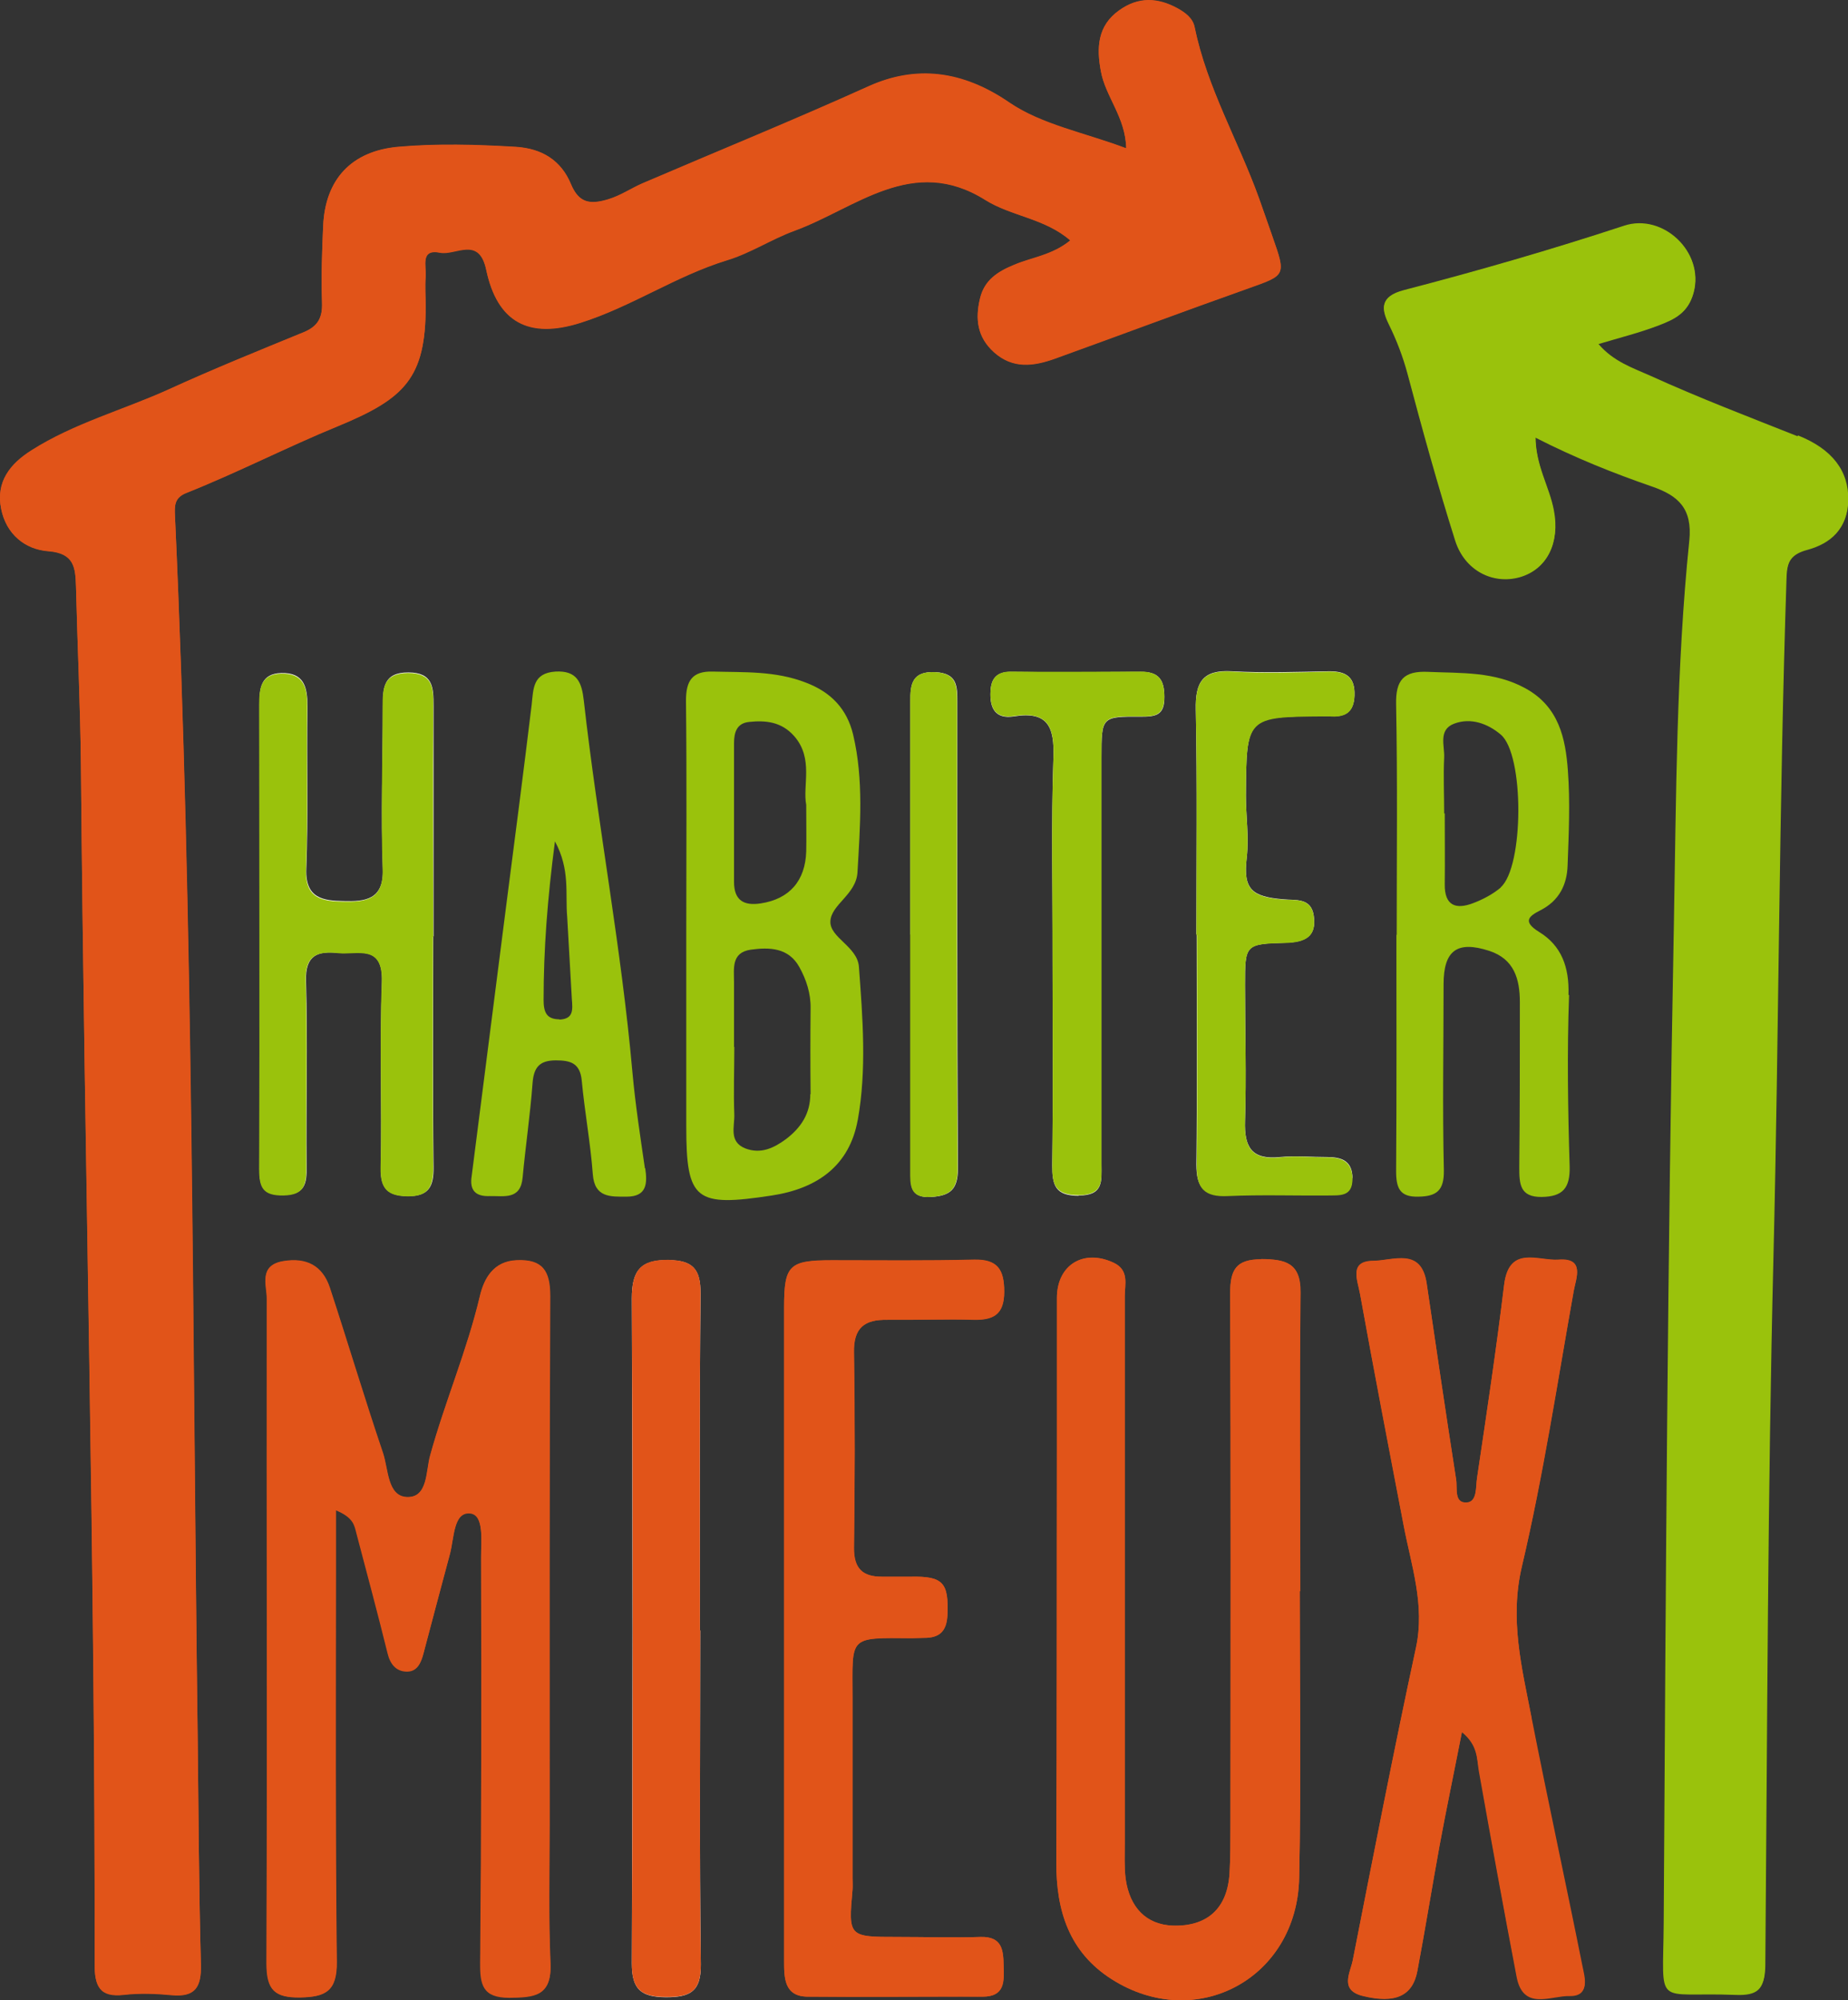 <svg xmlns="http://www.w3.org/2000/svg" id="Calque_1" data-name="Calque 1" viewBox="0 0 63.47 68.68"><rect x="0" y="0" width="63.47" height="68.68" fill="#333333" stroke="none"/><defs><style>      .cls-1 {        fill: #9ac20c;      }      .cls-1, .cls-2, .cls-3 {        stroke-width: 0px;      }      .cls-2 {        fill: #e15419;      }      .cls-3 {        fill: #fdfdfc;      }    </style></defs><path class="cls-2" d="M38.68,5.09c-.02-1.07-.71-1.77-.87-2.65-.15-.81-.12-1.56.63-2.09.66-.47,1.32-.44,2-.07.27.15.53.34.59.65.43,2.08,1.5,3.9,2.21,5.87.16.44.31.89.47,1.34.46,1.31.45,1.29-.82,1.75-2.22.79-4.44,1.61-6.66,2.42-.73.26-1.44.36-2.09-.22-.58-.52-.65-1.15-.48-1.85.15-.63.61-.92,1.17-1.15.61-.26,1.31-.33,1.93-.84-.87-.76-2.02-.82-2.92-1.39-2.5-1.57-4.44.29-6.56,1.06-.79.29-1.51.76-2.31,1.01-1.76.54-3.29,1.6-5.04,2.15-1.77.55-2.85-.02-3.23-1.82-.25-1.19-1.06-.49-1.59-.59-.69-.14-.46.48-.49.83-.03.34,0,.68,0,1.01,0,2.46-.71,3.17-3.02,4.12-1.74.72-3.44,1.59-5.2,2.29-.41.16-.41.42-.39.8.64,14,.6,28,.78,42.01.03,2.57.04,5.14.11,7.71.02.78-.19,1.14-1.02,1.06-.54-.06-1.09-.07-1.62-.01-.85.09-1.01-.31-1.01-1.06.02-13.7-.35-27.4-.47-41.11-.02-2.06-.12-4.13-.17-6.19-.02-.65-.06-1.14-.95-1.21-.8-.06-1.45-.58-1.62-1.45-.19-.93.31-1.55,1.04-2.01,1.46-.93,3.14-1.38,4.71-2.09,1.53-.7,3.09-1.33,4.65-1.97.48-.2.64-.5.62-1.02-.03-.88,0-1.76.04-2.63.07-1.6.98-2.56,2.56-2.71,1.35-.12,2.7-.08,4.06,0,.89.06,1.55.46,1.89,1.28.27.65.65.71,1.28.52.43-.13.79-.38,1.18-.55,2.59-1.11,5.19-2.17,7.76-3.33,1.64-.74,3.24-.54,4.84.56,1.12.76,2.58,1.03,4.01,1.57Z"></path><path class="cls-1" d="M52.73,14.99c0,1,.48,1.74.63,2.56.21,1.1-.23,2-1.16,2.27-.92.26-1.89-.22-2.22-1.25-.6-1.9-1.13-3.82-1.64-5.74-.16-.59-.37-1.14-.64-1.69-.25-.51-.33-.94.51-1.16,2.54-.66,5.07-1.4,7.56-2.21,1.34-.44,2.77.89,2.39,2.29-.18.69-.66.91-1.18,1.11-.65.25-1.33.42-2.1.65.52.62,1.21.84,1.81,1.11,1.65.75,3.35,1.39,5.04,2.07,1.18.47,1.75,1.22,1.73,2.23-.02.93-.58,1.43-1.38,1.65-.57.15-.72.42-.74.98-.26,7.77-.26,15.55-.45,23.33-.2,8.12-.21,16.23-.28,24.35,0,.77-.25.99-1,.96-2.83-.11-2.49.51-2.47-2.47.07-11.43.13-22.87.35-34.3.08-4.39.08-8.8.53-13.17.11-1.1-.38-1.54-1.27-1.85-1.33-.46-2.64-.98-4.03-1.69Z"></path><path class="cls-2" d="M11.53,51.85c0,.85,0,1.54,0,2.23,0,4.43-.03,8.87.03,13.3.01,1-.39,1.19-1.25,1.21-.87.01-1.16-.25-1.16-1.16.03-7.61,0-15.22.01-22.84,0-.46-.29-1.14.57-1.28.79-.13,1.34.16,1.59.91.62,1.89,1.19,3.8,1.83,5.69.19.55.15,1.47.81,1.5.74.03.66-.9.81-1.43.51-1.85,1.27-3.61,1.71-5.48.14-.59.46-1.19,1.26-1.22.89-.04,1.15.37,1.15,1.23-.03,6.06-.02,12.11-.02,18.17,0,1.59-.04,3.18.03,4.77.05,1.11-.57,1.14-1.41,1.15-.91,0-1.01-.44-1-1.21.04-4.63.05-9.27.03-13.91,0-.53.12-1.47-.38-1.51-.57-.05-.55.86-.69,1.39-.3,1.14-.61,2.28-.91,3.42-.08.32-.21.62-.56.62-.37,0-.58-.25-.67-.63-.34-1.38-.71-2.75-1.07-4.12-.07-.26-.09-.54-.71-.79Z"></path><path class="cls-2" d="M44.64,54.63c0,3.28.05,6.57-.02,9.85-.07,3.46-3.55,5.32-6.44,3.48-1.46-.93-1.91-2.35-1.9-4.01.02-4.7.01-9.41.02-14.11,0-1.76,0-3.52,0-5.28,0-1.13.92-1.69,1.95-1.2.54.26.38.74.38,1.15,0,6.26,0,12.52,0,18.78,0,.41-.02.82.03,1.22.14,1,.72,1.57,1.6,1.61,1.2.05,1.9-.58,1.97-1.81.03-.54.03-1.08.03-1.62,0-6.09.01-12.18-.01-18.28,0-.81.2-1.17,1.07-1.17.82,0,1.36.12,1.35,1.14-.04,3.42-.01,6.84-.01,10.26,0,0,0,0-.01,0Z"></path><path class="cls-2" d="M50.21,59.47c-.27,1.38-.53,2.64-.77,3.91-.26,1.43-.49,2.86-.76,4.29-.16.87-.77,1.13-1.87.86-.81-.2-.44-.78-.35-1.22.71-3.58,1.4-7.16,2.17-10.73.32-1.47-.16-2.83-.42-4.2-.5-2.65-1.02-5.3-1.5-7.96-.09-.49-.38-1.12.45-1.13.68,0,1.66-.48,1.84.78.33,2.24.66,4.48,1.01,6.72.05.3-.08.82.36.8.37-.02.31-.54.36-.85.33-2.21.66-4.41.93-6.63.17-1.37,1.17-.81,1.87-.86.91-.07.6.63.52,1.07-.56,3.16-1.04,6.34-1.78,9.46-.43,1.82,0,3.49.33,5.19.56,2.85,1.18,5.69,1.75,8.54.08.39.27,1.01-.43,1-.64-.01-1.6.52-1.82-.65-.46-2.36-.88-4.72-1.3-7.08-.08-.42-.04-.87-.58-1.33Z"></path><path class="cls-2" d="M26.93,55.96c0-3.69,0-7.38,0-11.07,0-1.45.18-1.61,1.65-1.61,1.62,0,3.25.02,4.87-.02.82-.02,1.04.34,1.04,1.1,0,.79-.38.98-1.07.96-.98-.03-1.96.01-2.94,0-.79-.02-1.17.28-1.15,1.13.04,2.23.03,4.47,0,6.7,0,.71.3.99.96.99.34,0,.68,0,1.01,0,1.09-.02,1.28.21,1.24,1.31-.02.56-.27.8-.81.79-.14,0-.27.01-.41.01-2.21-.02-2.04-.08-2.04,2.04,0,2.06,0,4.13,0,6.19,0,.14.01.27,0,.41-.15,1.62-.14,1.62,1.56,1.62.95,0,1.9.03,2.84,0,.77-.02.78.49.79,1.01.01.52.04,1.05-.73,1.04-2,0-3.99.02-5.99,0-.83,0-.82-.66-.82-1.24,0-3.79,0-7.58,0-11.37Z"></path><g><path class="cls-2" d="M18.88,62.67c0-6.06-.01-12.11.02-18.17,0-.86-.26-1.27-1.15-1.23-.8.03-1.12.63-1.26,1.22-.44,1.87-1.2,3.63-1.71,5.48-.15.53-.07,1.47-.81,1.43-.66-.03-.63-.95-.81-1.5-.64-1.89-1.21-3.8-1.83-5.69-.25-.75-.8-1.04-1.59-.91-.86.14-.57.82-.57,1.28-.01,7.61.01,15.22-.01,22.84,0,.91.29,1.18,1.16,1.16.86-.01,1.26-.21,1.25-1.21-.05-4.43-.03-8.86-.03-13.3,0-.69,0-1.39,0-2.23.63.25.65.53.71.79.36,1.37.73,2.74,1.07,4.12.09.38.3.63.67.63.35,0,.48-.31.56-.62.3-1.14.6-2.28.91-3.42.14-.54.12-1.44.69-1.39.49.04.37.98.38,1.51.02,4.64.02,9.27-.03,13.91,0,.77.09,1.22,1,1.21.83,0,1.45-.04,1.41-1.15-.07-1.59-.03-3.18-.03-4.77Z"></path><path class="cls-3" d="M24.04,55.98c0-3.85-.02-7.71.02-11.56,0-.84-.26-1.14-1.09-1.15-.97-.02-1.27.36-1.27,1.32.03,7.61.03,15.21,0,22.82,0,.91.32,1.16,1.17,1.17.84,0,1.21-.2,1.2-1.13-.05-3.82-.02-7.64-.02-11.46Z"></path><path class="cls-3" d="M10.53,40.07c-.02-2.13.04-4.26-.02-6.39-.03-.9.42-1.03,1.11-.96.66.06,1.54-.32,1.5.99-.08,2.13,0,4.26-.04,6.39-.02.71.24.96.92.97.73.01.9-.33.89-1-.03-2.64-.01-5.28-.01-7.92,0,0,0,0,.01,0,0-2.64,0-5.28,0-7.92,0-.63-.02-1.14-.87-1.14-.85,0-.87.53-.87,1.16,0,1.86-.07,3.72,0,5.58.04,1.08-.63,1.13-1.35,1.11-.69-.01-1.32-.09-1.28-1.1.07-1.86.01-3.72.04-5.58,0-.66-.11-1.17-.9-1.15-.71.02-.75.54-.75,1.08,0,5.31.02,10.63,0,15.94,0,.63.13.91.83.9.73-.01.8-.38.79-.97Z"></path><path class="cls-2" d="M6.01,17.73c-.02-.38-.01-.64.39-.8,1.76-.7,3.46-1.58,5.2-2.29,2.3-.95,3.02-1.65,3.02-4.12,0-.34-.03-.68,0-1.01.03-.35-.2-.97.49-.83.54.11,1.34-.59,1.59.59.38,1.8,1.46,2.38,3.23,1.82,1.75-.55,3.28-1.61,5.04-2.15.8-.24,1.52-.72,2.31-1.01,2.11-.77,4.06-2.63,6.56-1.06.9.56,2.05.63,2.92,1.39-.62.51-1.32.58-1.93.84-.56.23-1.02.52-1.17,1.15-.17.7-.1,1.33.48,1.85.65.58,1.36.48,2.09.22,2.22-.8,4.43-1.63,6.66-2.42,1.27-.45,1.28-.43.82-1.75-.16-.45-.31-.89-.47-1.34-.71-1.97-1.79-3.79-2.21-5.87-.06-.31-.32-.5-.59-.65-.68-.37-1.35-.4-2,.07-.75.54-.78,1.29-.63,2.09.16.88.85,1.58.87,2.65-1.43-.54-2.89-.8-4.01-1.57-1.6-1.09-3.2-1.3-4.84-.56-2.56,1.16-5.17,2.22-7.76,3.33-.4.17-.75.42-1.18.55-.63.19-1.01.12-1.28-.52-.34-.82-1-1.23-1.89-1.28-1.35-.08-2.71-.12-4.06,0-1.59.14-2.49,1.11-2.56,2.71-.04.88-.07,1.76-.04,2.63.02.52-.14.82-.62,1.02-1.56.64-3.12,1.27-4.65,1.97-1.56.71-3.24,1.17-4.71,2.09-.73.46-1.23,1.08-1.04,2.01.18.87.82,1.39,1.62,1.45.89.07.93.56.95,1.21.05,2.06.15,4.13.17,6.19.12,13.7.5,27.4.47,41.11,0,.75.16,1.16,1.01,1.06.53-.06,1.09-.04,1.62.01.83.08,1.04-.27,1.02-1.06-.07-2.57-.08-5.14-.11-7.71-.19-14-.15-28.01-.78-42.01Z"></path><path class="cls-3" d="M31.98,41.1c.66-.04.92-.26.92-.98-.03-5.33-.02-10.67-.02-16.01,0-.55,0-.99-.75-1.03-.81-.04-.87.42-.86,1.01,0,2.67,0,5.33,0,8,0,0,0,0,.01,0,0,2.7,0,5.4,0,8.1,0,.5-.04.96.71.91Z"></path><path class="cls-2" d="M52.6,58.98c-.33-1.71-.76-3.37-.33-5.19.73-3.12,1.21-6.3,1.78-9.46.08-.44.39-1.13-.52-1.07-.7.05-1.7-.51-1.87.86-.27,2.22-.6,4.42-.93,6.63-.05.31.02.83-.36.85-.44.02-.31-.5-.36-.8-.35-2.24-.68-4.48-1.01-6.72-.19-1.25-1.17-.79-1.84-.78-.83.01-.54.65-.45,1.13.48,2.66.99,5.31,1.5,7.96.26,1.37.74,2.73.42,4.2-.77,3.57-1.47,7.15-2.17,10.73-.09.44-.46,1.02.35,1.22,1.11.27,1.71,0,1.87-.86.27-1.43.5-2.86.76-4.29.23-1.27.5-2.53.77-3.91.55.45.51.9.58,1.33.42,2.36.85,4.72,1.3,7.08.23,1.17,1.18.63,1.82.65.7.01.51-.61.43-1-.57-2.85-1.19-5.69-1.75-8.54Z"></path><path class="cls-1" d="M61.74,14.98c-1.69-.67-3.39-1.32-5.04-2.07-.6-.27-1.29-.49-1.81-1.11.77-.23,1.45-.4,2.1-.65.52-.2.99-.42,1.18-1.11.37-1.39-1.06-2.73-2.39-2.29-2.49.82-5.02,1.55-7.56,2.21-.85.22-.76.66-.51,1.16.27.55.48,1.1.64,1.69.51,1.92,1.04,3.84,1.64,5.74.33,1.04,1.3,1.52,2.22,1.25.93-.27,1.37-1.17,1.16-2.27-.15-.82-.64-1.55-.63-2.56,1.39.71,2.7,1.24,4.03,1.69.89.3,1.38.75,1.27,1.85-.44,4.38-.44,8.78-.53,13.17-.22,11.43-.28,22.87-.35,34.3-.02,2.98-.35,2.36,2.47,2.47.75.03.99-.2,1-.96.07-8.12.08-16.23.28-24.35.19-7.77.19-15.55.45-23.33.02-.56.17-.83.74-.98.8-.22,1.36-.71,1.38-1.65.02-1.01-.55-1.76-1.73-2.23Z"></path><path class="cls-3" d="M46.45,40.46c0-.6-.37-.73-.87-.73-.54,0-1.09-.05-1.62,0-.97.1-1.23-.34-1.2-1.24.05-1.55,0-3.11,0-4.67,0-1.39,0-1.41,1.4-1.45.65-.02,1.07-.2.96-.93-.09-.62-.62-.52-1.04-.56-1.1-.09-1.39-.35-1.26-1.44.08-.72-.03-1.42-.03-2.12.02-2.72,0-2.72,2.67-2.73.07,0,.14,0,.2,0,.51.04.84-.11.86-.71.02-.63-.28-.83-.86-.83-1.12.02-2.24.06-3.35,0-1.02-.06-1.26.39-1.24,1.32.05,2.57.02,5.14.02,7.71h.01c0,2.64.02,5.28-.01,7.91,0,.79.27,1.09,1.07,1.05,1.15-.05,2.29,0,3.44-.02.4,0,.85.07.84-.58Z"></path><path class="cls-2" d="M30.48,45.31c.98.02,1.96-.02,2.94,0,.69.02,1.07-.17,1.07-.96,0-.76-.23-1.12-1.04-1.1-1.62.04-3.25.02-4.87.02-1.48,0-1.65.17-1.65,1.61,0,3.69,0,7.38,0,11.07,0,3.79,0,7.58,0,11.37,0,.59,0,1.24.82,1.24,2,.01,3.99-.02,5.99,0,.78,0,.75-.52.73-1.04-.01-.52-.03-1.03-.79-1.01-.95.03-1.9,0-2.84,0-1.7,0-1.7,0-1.56-1.62.01-.13,0-.27,0-.41,0-2.06,0-4.13,0-6.19,0-2.12-.17-2.05,2.04-2.04.14,0,.27-.01.41-.01.54,0,.78-.23.81-.79.05-1.1-.15-1.33-1.24-1.31-.34,0-.68,0-1.01,0-.66,0-.97-.27-.96-.99.03-2.23.03-4.47,0-6.7-.02-.86.36-1.15,1.15-1.13Z"></path><path class="cls-3" d="M37.05,41.05c.86,0,.78-.5.78-1.06,0-4.66,0-9.33,0-13.99,0-1.38,0-1.4,1.34-1.39.52,0,.83-.04.82-.68,0-.61-.21-.87-.82-.86-1.49.01-2.97.02-4.46,0-.49,0-.67.24-.69.67-.03.56.15.96.8.86,1.16-.19,1.4.35,1.36,1.42-.08,2.26-.02,4.53-.03,6.79,0,2.4.02,4.8-.01,7.2,0,.68.09,1.05.91,1.05Z"></path><path class="cls-2" d="M43.32,43.24c-.87,0-1.07.36-1.07,1.17.03,6.09.02,12.18.01,18.28,0,.54,0,1.08-.03,1.62-.07,1.22-.77,1.85-1.97,1.81-.88-.04-1.46-.6-1.6-1.61-.05-.4-.03-.81-.03-1.22,0-6.26,0-12.52,0-18.78,0-.41.16-.9-.38-1.15-1.03-.48-1.94.07-1.95,1.2,0,1.76,0,3.52,0,5.28,0,4.7,0,9.41-.02,14.11,0,1.66.44,3.08,1.9,4.01,2.89,1.84,6.37-.01,6.44-3.48.07-3.28.02-6.57.02-9.85,0,0,0,0,.01,0,0-3.42-.02-6.84.01-10.26.01-1.02-.52-1.13-1.35-1.14Z"></path><path class="cls-1" d="M29.46,38.46c.31-1.73.17-3.5.04-5.26-.05-.7-1-1-.98-1.56.02-.58.88-.92.93-1.68.09-1.59.22-3.18-.15-4.74-.21-.87-.75-1.45-1.62-1.78-1.05-.41-2.12-.35-3.2-.38-.71-.02-.92.32-.92,1,.03,2.64.01,5.28.01,7.92h0c0,2.23,0,4.47,0,6.7,0,2.55.32,2.77,2.94,2.37,1.57-.24,2.67-1.03,2.95-2.6ZM25.72,24.79c.58-.06,1.12-.01,1.56.49.67.77.28,1.69.41,2.36,0,.65.01,1.12,0,1.59-.03,1.02-.58,1.64-1.56,1.79-.58.09-.92-.1-.92-.74,0-1.59,0-3.18,0-4.76,0-.38.1-.69.52-.73ZM27.83,37.57c0,.67-.32,1.15-.83,1.54-.42.31-.87.53-1.41.32-.56-.23-.36-.74-.37-1.15-.03-.78,0-1.55,0-2.33h-.01c0-.74,0-1.49,0-2.23,0-.46-.1-1.01.57-1.11.65-.09,1.3-.07,1.67.59.24.43.4.91.39,1.43-.01.98-.01,1.96,0,2.94Z"></path></g><path class="cls-1" d="M53.87,34.16c.03-.95-.24-1.69-1.01-2.16-.58-.36-.35-.54.04-.74.65-.33.92-.88.94-1.55.04-1.08.09-2.17.01-3.24-.08-1.12-.31-2.2-1.45-2.83-1.07-.59-2.21-.52-3.35-.57-.84-.04-1.12.28-1.1,1.12.05,2.64.02,5.27.02,7.91,0,0,0,0-.01,0,0,2.71.01,5.41-.01,8.11,0,.58.12.9.77.88.62-.01.88-.21.87-.9-.05-2.13-.01-4.26-.01-6.39,0-1.16.46-1.51,1.57-1.15.85.28,1.05.96,1.05,1.76,0,1.89,0,3.79-.02,5.68,0,.56.02,1.02.77,1.01.72-.01.98-.3.96-1.05-.06-1.96-.09-3.92-.02-5.88ZM51.55,30.47c-.27.23-.61.41-.95.54-.6.23-.99.09-.98-.65.01-.81,0-1.62,0-2.43,0,0-.02,0-.02,0,0-.64-.03-1.28,0-1.92.02-.4-.21-.95.34-1.16.58-.22,1.16,0,1.6.37.82.68.8,4.55,0,5.25Z"></path><path class="cls-1" d="M14.87,32.16c0,2.64-.02,5.28.01,7.92,0,.67-.16,1.01-.89,1-.68-.01-.93-.26-.92-.97.05-2.13-.04-4.27.04-6.39.05-1.31-.83-.92-1.5-.99-.7-.07-1.14.05-1.11.96.06,2.13,0,4.26.02,6.39,0,.59-.06.96-.79.97-.7.01-.83-.27-.83-.9.02-5.31,0-10.63,0-15.94,0-.54.04-1.06.75-1.08.79-.02.91.49.9,1.15-.03,1.86.03,3.72-.04,5.58-.04,1.01.59,1.09,1.28,1.1.73.01,1.39-.03,1.35-1.11-.06-1.86,0-3.72,0-5.58,0-.62.01-1.15.87-1.16.85,0,.88.5.87,1.14-.02,2.64,0,5.28,0,7.92,0,0,0,0-.01,0Z"></path><path class="cls-2" d="M24.05,55.98c0,3.82-.03,7.64.02,11.46.01.94-.36,1.14-1.2,1.13-.85,0-1.18-.26-1.17-1.17.04-7.61.04-15.21,0-22.82,0-.96.3-1.34,1.27-1.32.83.02,1.1.32,1.09,1.15-.04,3.85-.02,7.71-.02,11.56Z"></path><path class="cls-1" d="M22.15,40.12c-.16-1.1-.33-2.2-.43-3.31-.38-4.28-1.19-8.5-1.67-12.76-.07-.62-.23-1.03-.97-.99-.78.05-.76.58-.82,1.14-.28,2.31-.58,4.62-.88,6.94-.39,3.08-.79,6.16-1.18,9.24-.08.5.14.71.62.69.49-.01,1.06.14,1.13-.64.1-1.08.26-2.15.34-3.23.04-.54.23-.79.8-.79.5,0,.83.09.89.69.1,1.08.3,2.14.38,3.22.06.81.61.77,1.16.77.69,0,.72-.44.64-.98ZM19.21,35c-.44,0-.54-.25-.54-.66,0-1.74.13-3.46.39-5.45.53.98.35,1.8.42,2.59l.16,2.82c.03.38.06.69-.43.71Z"></path><path class="cls-1" d="M41.09,32.09c0-2.57.03-5.14-.02-7.71-.02-.94.22-1.38,1.24-1.32,1.11.07,2.23.03,3.35,0,.58,0,.88.19.86.83-.02.6-.34.75-.86.71-.07,0-.14,0-.2,0-2.66.02-2.65.02-2.67,2.73,0,.71.11,1.4.03,2.12-.13,1.09.16,1.35,1.26,1.44.41.03.95-.07,1.04.56.11.73-.31.91-.96.93-1.4.03-1.4.06-1.4,1.45,0,1.56.05,3.11,0,4.67-.03.9.23,1.34,1.2,1.24.53-.06,1.08,0,1.62,0,.5,0,.86.14.87.73.01.64-.45.57-.84.58-1.15.01-2.3-.03-3.44.02-.8.04-1.08-.26-1.07-1.05.03-2.64.01-5.28.01-7.91h-.01Z"></path><path class="cls-1" d="M36.15,32.8c0-2.26-.05-4.53.03-6.79.04-1.07-.2-1.6-1.36-1.42-.65.1-.83-.3-.8-.86.02-.43.21-.67.69-.67,1.49.02,2.97,0,4.46,0,.6,0,.82.26.82.86,0,.64-.31.69-.82.68-1.34-.01-1.34.01-1.34,1.39,0,4.66,0,9.33,0,13.99,0,.56.08,1.05-.78,1.06-.82,0-.92-.37-.91-1.05.03-2.4.01-4.8.01-7.2Z"></path><path class="cls-1" d="M31.26,32.09c0-2.67,0-5.33,0-8,0-.59.06-1.05.86-1.01.75.04.75.49.75,1.03,0,5.34-.02,10.67.02,16.01,0,.72-.26.94-.92.98-.74.05-.71-.42-.71-.91,0-2.7,0-5.4,0-8.1,0,0,0,0-.01,0Z"></path></svg>